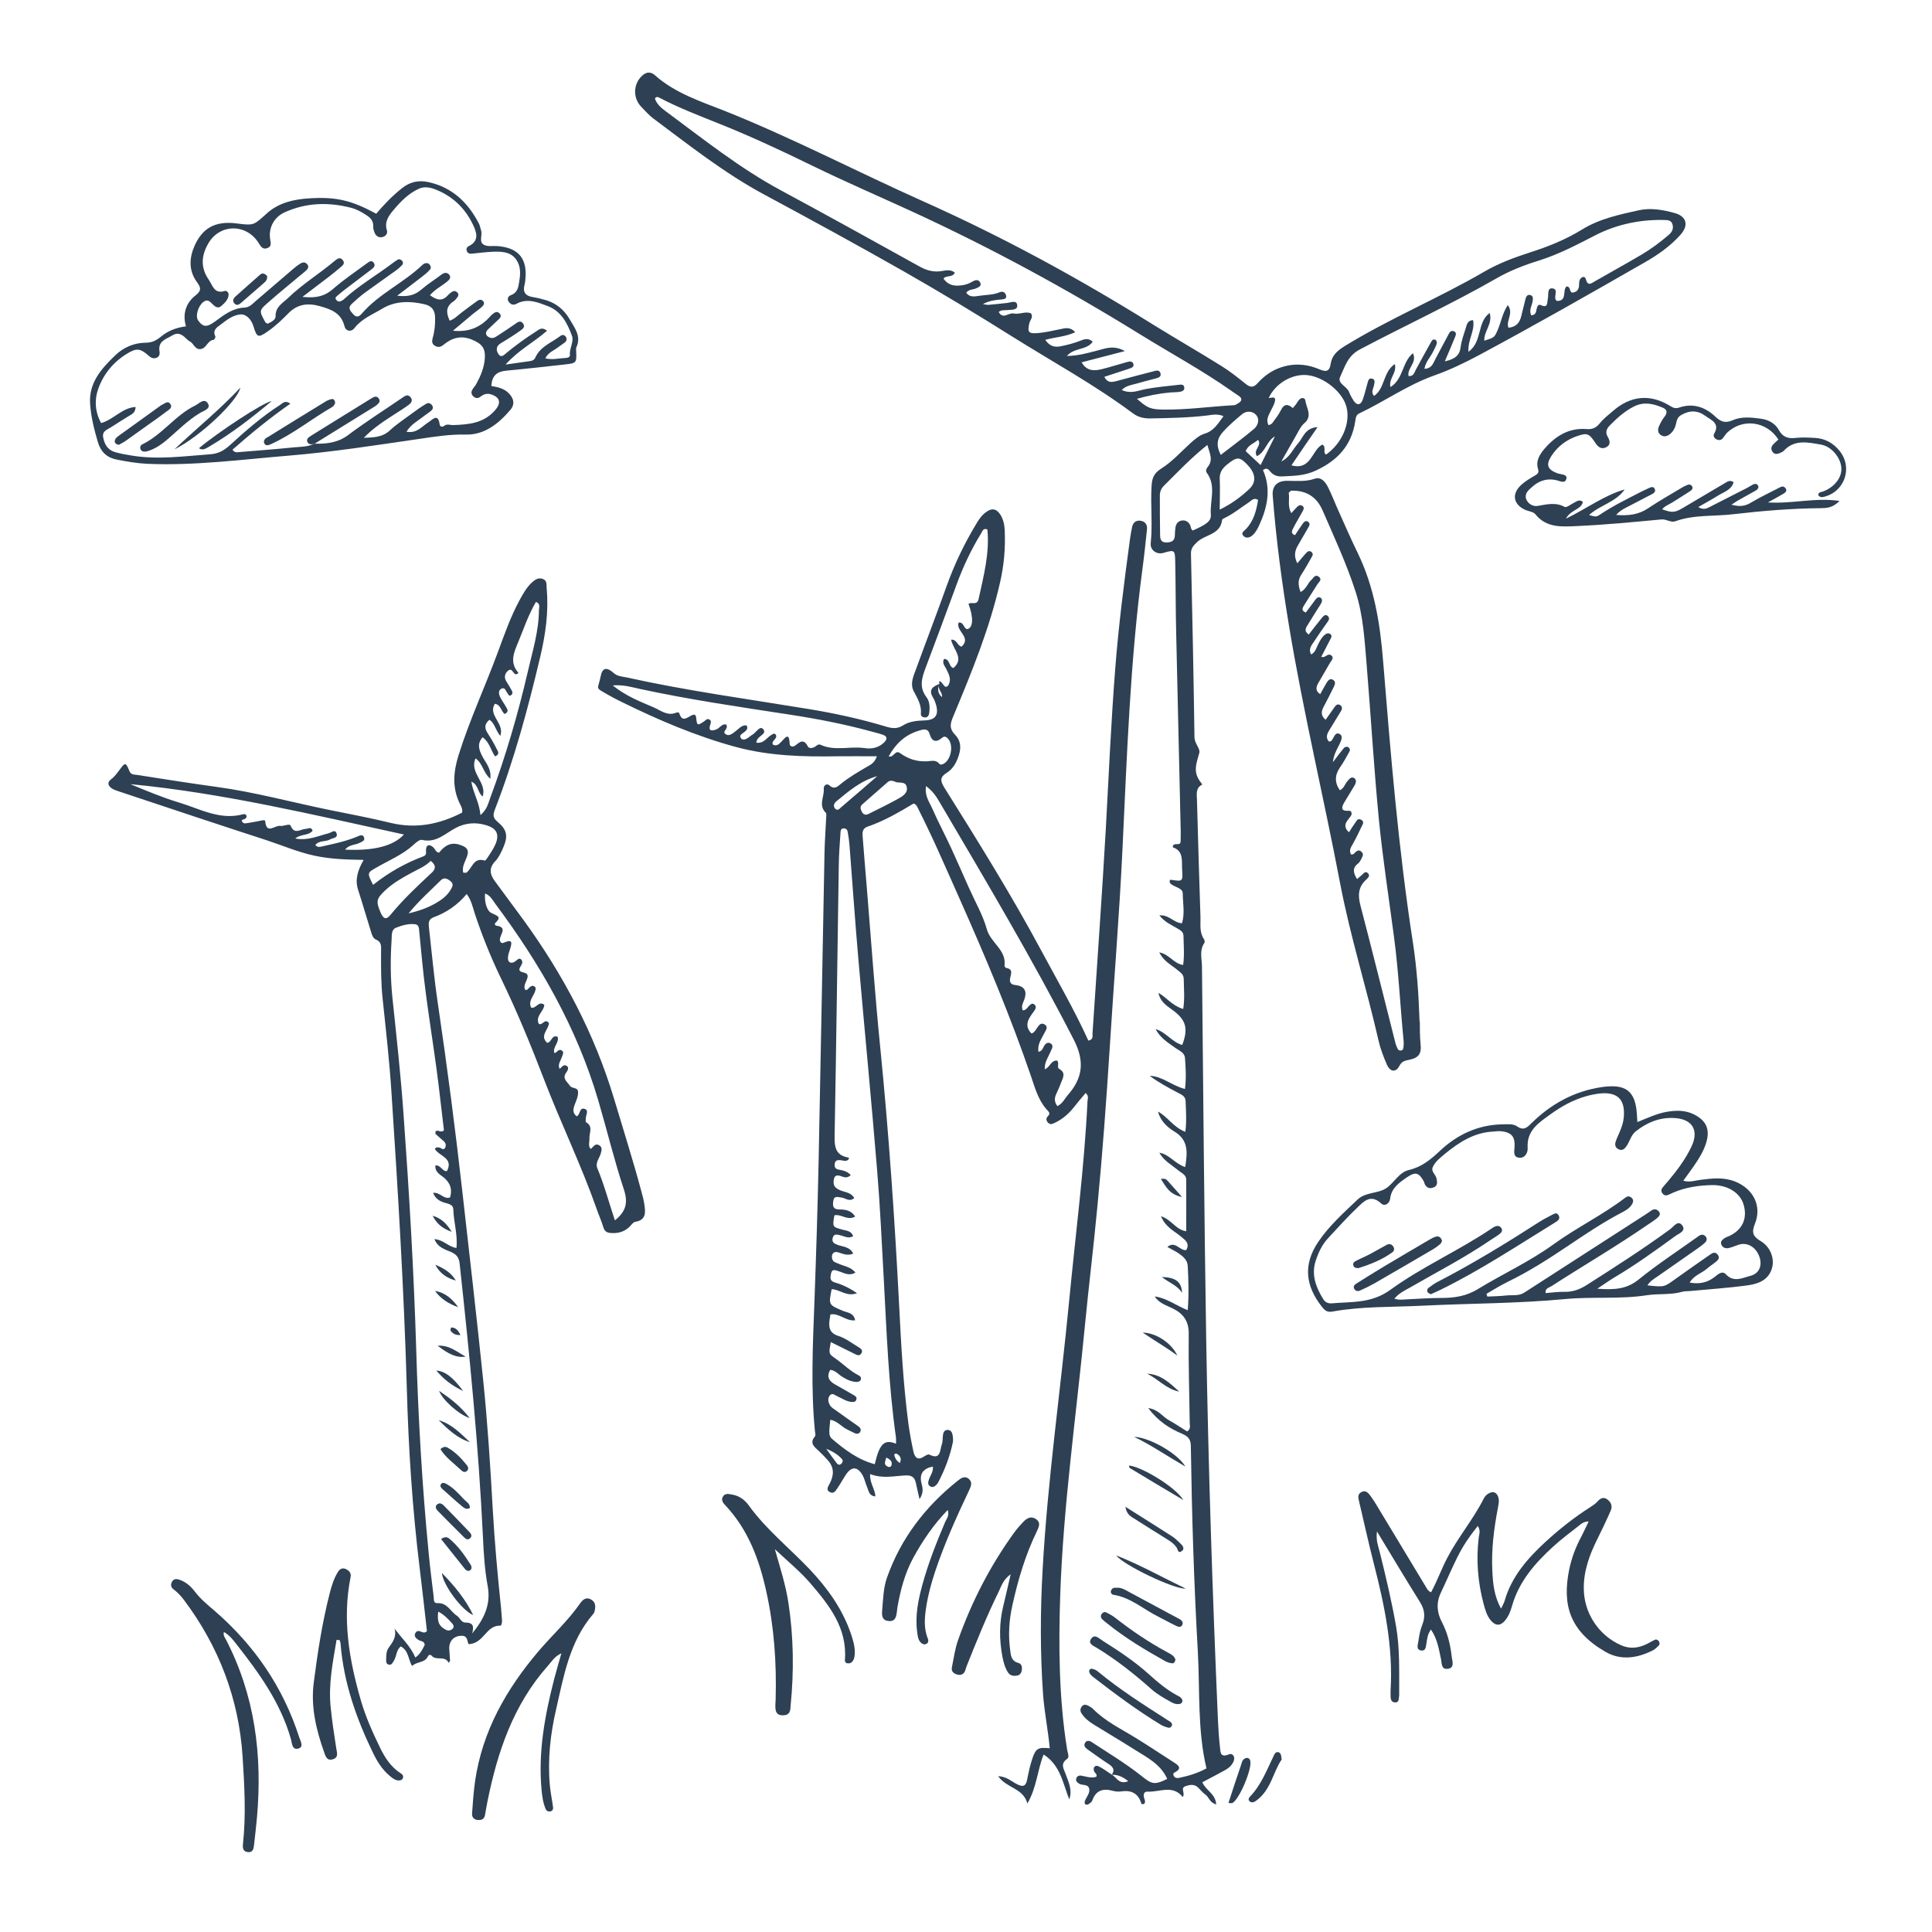 <?xml version="1.0" encoding="UTF-8"?>
<svg xmlns="http://www.w3.org/2000/svg" id="Calque_1" data-name="Calque 1" viewBox="0 0 154.58 154.58">
  <defs>
    <style>
      .cls-1 {
        fill: #2e4053;
      }
    </style>
  </defs>
  <path class="cls-1" d="m75.17,54.76c-.1-.46.13-.19.22-.09.12.13.2.38.41.24.13-.09.19-.33.2-.5.01-.3-.14-.58-.27-.85-.12-.26-.38-.49-.2-.84.49,0,.36.62.75.73.92-.78-.03-1.47-.18-2.27.47-.03.49.48.83.56.84-.73-.49-1.26-.23-1.93.43-.05.37.46.69.53.47-.11.52-.91.1-2.02.22-.2.69.17.81-.4.4-1.84.89-3.66.7-5.56-.35-.13-.4.15-.51.33-.79,1.29-1.43,2.65-1.95,4.07-.82,2.23-1.64,4.45-2.48,6.67-.3.8-.54,1.55.06,2.34.28.36.29.85.22,1.31-.03.2-.14.35-.38.32-.16-.02-.3-.12-.28-.29.07-.68-.27-1.23-.57-1.8-.31-.6-.04-1.18.17-1.74.81-2.23,1.66-4.44,2.46-6.68.61-1.71,1.39-3.34,2.32-4.89.21-.36.43-.71.76-.97.5-.4.88-.37,1.22.15.25.39.33.83.35,1.29.06,1.4-.06,2.78-.38,4.15-.84,3.69-2.27,7.17-3.72,10.65-.23.55-.4.97.12,1.51.64.65.44,1.47.08,2.21-.17.34-.42.64-.74.84-.52.33-.55.61-.21,1.16,2.7,4.31,5.39,8.62,7.79,13.1,1.28,2.38,2.64,4.73,3.75,7.17.43-.09.32-.37.33-.56.36-5.49.76-10.97,1.07-16.46.23-4.25.42-8.5.75-12.75.27-3.49.72-6.96,1.19-10.43.04-.3.1-.59.16-.89.07-.34.28-.54.63-.51.41.04.6.31.56.7-.11,1.05-.22,2.1-.36,3.14-.99,7.44-1.24,14.93-1.6,22.42-.25,5.3-.69,10.6-1.02,15.9-.27,4.25-.58,8.49-.99,12.73-.3,3.19-.69,6.36-1,9.55-.69,7.16-1.72,14.29-1.97,21.48-.14,4.15-.11,8.29.55,12.4.04.26.21.6,0,.75-.59.42-.25.81-.1,1.26.22.62.54,1.24.27,1.98-.51-1.27-.69-2.72-2.05-3.59-.51,1.27-.54,2.62-1.3,3.92-.33-1.25-1.66-1.21-2.34-2.19.71.04,1.09.44,1.54.66.47.23.68.13.78-.38.12-.59.24-1.18.44-1.75.26-.76.47-.85,1.37-.76-.13-1.43-.42-2.83-.53-4.25-.24-3.35-.23-6.7-.04-10.05.4-7.19,1.43-14.31,2.12-21.47.51-5.32,1.21-10.63,1.47-15.97,0-.21.14-.44-.15-.69-.33.39-.65.78-.97,1.18-.41.51-.89.92-1.48,1.2-.17.08-.34.18-.52.03-.17-.14-.22-.36-.09-.5.29-.3.14-.36-.1-.64-.64-.74-.91-1.73-1.22-2.64-1.65-4.81-3.62-9.49-5.69-14.14-1.09-2.44-2.14-4.9-3.35-7.28-.07-.13-.1-.28-.34-.37-1.14.68-2.34,1.39-3.66,1.84-.43.14-.45.44-.42.8.11,1.39.22,2.78.34,4.17.35,4.28.65,8.56,1.08,12.83.68,6.82,1.15,13.66,1.5,20.51.16,3.16.33,6.32.74,9.46.1.74.24,1.48.4,2.22.1.47.33.77.86.41.12-.08.32-.19.41-.15.93.47.84-.35,1-.8.09-.24.06-.52.1-.78.03-.2.11-.37.33-.39.29-.02.4.19.44.42.03.18.05.38.02.56-.23,1.11-.63,2.17-1.15,3.17-.05.1-.12.2-.2.27-.15.14-.31.21-.5.07-.15-.11-.14-.26-.1-.41.09-.39.41-.71.35-1.15q-1.17.23-.92,1.3c.09.38.22.76-.15,1.31-.13-.57-.22-.95-.3-1.33-.1-.43-.33-.59-.81-.57-.92.04-1.84.28-2.84-.11-.05.7.39,1.19.42,1.79-.53-.05-.53-.45-.66-.74-.14-.31-.2-.66-.36-.95-.41-.72-.89-.73-1.34-.05-.23.34-.42.71-.66,1.05-.14.2-.28.51-.61.35-.37-.18-.13-.48-.03-.68.35-.67.38-1.29-.15-1.88-.23-.25-.46-.5-.71-.73-.35-.33-.79-.62-.31-1.18.07-.08,0-.29-.01-.44-.33-3.42-.17-6.85-.04-10.27.14-3.8.26-7.61.34-11.41.17-8.21.31-16.42.47-24.64.02-.9.09-1.79.13-2.69,0-.15.05-.36-.03-.44-.61-.6-.11-1.28-.16-1.91-.03-.29.25-.46.44-.29.42.38.66.1.95-.13.62-.5,1.3-.9,1.98-1.3.3-.18.68-.3.88-.89-1.11,0-2.11-.01-3.11,0-2.76.05-5.51-.02-8.19-.75-3.17-.86-6.18-2.15-9.13-3.6-.37-.18-.74-.37-1.1-.58-1.08-.63-.79-.34-.57-1.48.13-.68.49-.75,1.03-.26.31.28.69.29,1.04.36,4.82,1.07,9.71,1.73,14.57,2.53,2.08.34,4.14.79,6.17,1.4.5.15.91.21,1.38-.09.52-.33,1.13-.38,1.74-.4.84-.03,1.13-.42.91-1.22-.06-.22-.14-.43-.26-.63-.37-.61,0-.86.5-1.06q-.23.69.23,1.04c.06-.38-.4-.64-.23-1.04Zm-3.48,60.73c0-.23.01-.34,0-.45-.6-4.22-.75-8.47-.98-12.72-.16-2.9-.29-5.79-.53-8.68-.46-5.59-1-11.17-1.49-16.76-.27-3.08-.48-6.15-.72-9.23-.03-.37-.08-.75-.15-1.12-.03-.15-.14-.25-.32-.25-.21,0-.24.17-.25.31-.06.9-.13,1.8-.14,2.71-.11,7.15-.2,14.31-.33,21.46-.02.92,0,1.68,1.12,1.86.01,0,.01.07.02.11-.21.27-.48.1-.72.09-.22-.01-.37.04-.41.27-.04.24.01.44.31.49.36.06.71.15.97.44-.34.33-.62.12-.89.05-.38-.09-.45.13-.48.43-.04.41.18.59.54.74.38.16.87.17,1.11.62-.4.33-.69,0-1-.04-.3-.03-.62-.19-.68.28-.05.36-.05.66.48.67.46,0,.96.06,1.27.57-.62.35-1.12-.23-1.66-.1-.16.93-.16.92.62,1.14.33.09.74.09.88.53-.39.22-.69,0-1.01-.07-.25-.06-.54-.17-.63.22-.08.33.13.45.41.55.43.15.96.14,1.24.69-.48.21-.85,0-1.24-.11-.35-.09-.53.17-.45.52.07.28.29.3.49.39.45.21,1,.25,1.37.72-.53.31-.93.01-1.34-.11-.26-.08-.53-.22-.61.19-.05.29-.14.58.31.71.59.17,1.15.43,1.77.86-.85.31-1.39-.32-2.03-.32-.25,1.26-.24,1.24.87,1.72.36.16.9.14,1.01.77-.75.08-1.27-.6-1.98-.47-.03.16-.05.31-.07.46-.08.62.03,1.05.74,1.27.56.18,1.05.57,1.57.88.19.11.41.26.22.53-.14.2-.34.11-.51.02-.64-.31-1.27-.63-1.92-.95-.16.91-.18.93.34,1.29.65.45,1.2,1.03,1.92,1.39.15.07.2.24.12.38-.04.07-.18.13-.28.13-.43,0-.8-.18-1.16-.4-.32-.19-.55-.52-.98-.57-.33.56-.09.91.4,1.18.49.28.98.55,1.47.84.12.07.28.16.22.35-.07.24-.28.21-.46.19-.38-.05-.69-.28-1.04-.43-.19-.08-.41-.31-.6-.11-.23.25-.16.58,0,.84.12.18.33.29.51.42.58.42,1.16.83,1.75,1.24.18.13.25.3.12.48-.09.13-.26.14-.41.07-.2-.09-.4-.2-.61-.3-.46-.22-.79-.69-1.35-.77-.11,1.09-.13,1.29.16,1.54,1.01.86,2.07,1.66,3.4,2.01.36-1.53.71-2.05,1.69-1.64Zm2.41-52.65c-.15.83.26,1.32.49,1.85.47,1.07,1.02,2.1,1.51,3.16.49,1.06.95,2.13,1.43,3.2.49,1.1,1.11,2.16,1.43,3.31.3,1.08,1.58,1.64,1.41,2.91,0,.05.07.16.12.17.58.1.41.45.33.83-.05.24,0,.5.39.54.72.07.96.44.78,1.06-.09.31-.33.61-.16.97.22,0,.33-.16.45-.3.13-.15.3-.32.47-.18.23.18.09.4-.05.59-.09.12-.18.24-.26.37-.33.49-.34.95.09,1.37.24-.08.31-.26.42-.41.15-.21.3-.5.62-.32.33.19.12.44,0,.68-.23.47-.59.91-.48,1.52.31-.08.34-.28.43-.44.13-.23.31-.37.54-.23.26.15.11.39.02.6-.19.46-.52.88-.49,1.46.43-.15.46-.69.97-.7.23.16-.03.55.18.67.55.3.32.69.17,1.07-.12.32-.25.63-.4.94-.15.33-.17.63.09.97.41-.19.58-.59.84-.89,1.19-1.36,1.36-2.68.48-4.41-3.32-6.47-7.04-12.72-10.72-18.98-.26-.44-.53-.9-1.13-1.34Zm-13.59-3.42c.62.1.85-.44,1.26-.65.09-.05.2-.12.29,0,.23.34-.45.52-.19.83.33.11.46-.08.63-.24.27-.25.64-.88.68.14,0,.26.29.27.42.17.38-.29.69-.62,1.04.06.09.18.41.14.61-.01.12-.1.25-.2.4-.13,1.15.53,2.37.09,3.55.27.54.08,1.13-.03,1.56-.48.25-.25.23-.47-.12-.59-.28-.1-.58-.17-.87-.25-2.18-.6-4.4-1.03-6.63-1.37-3.98-.61-7.96-1.19-11.9-2.04-.66-.14-1.33-.36-2.22-.29,1.1.88,2.22,1.3,3.31,1.77.56.25,1.1.71,1.8.4.06-.02.2,0,.21.03.25.85.69.3,1.09.16.14-.05.25,0,.27.22.07.65.09.65.62.31.15-.1.27-.3.48-.13.13.11.07.26.02.41-.17.53.18.46.47.36.29-.09.46-.49.81-.4.23.34-.33.53-.08.74.28.25.56,0,.8-.18.29-.21.52-.54.92-.49.13.29-.03.4-.17.52-.15.14-.47.24-.29.5.16.22.41.08.61-.05.09-.06.17-.15.27-.2.32-.16.62-.78.89-.48.38.43-.48.52-.53,1.05Zm10.6,1.11c.45.08.49-.59.94-.25.62.45,1.34.68,2.15.63.28-.01.68-.15.94.19.07.09.18.09.3.04.66-.29.9-1.55.38-2.07-.14-.14-.27-.19-.47-.02-.49.42-.82.23-.98-.35-.1-.35-.37-.37-.63-.3-1.18.29-2.02.99-2.64,2.13Zm.52,2.02c-.28-.12-.46-.1-.61.03-.68.59-1.35,1.19-2.03,1.78-.22.2-.13.4-.02.61.14.27.36.24.57.13.77-.39,1.55-.76,2.3-1.18.38-.21.86-.49.69-1.02-.13-.41-.67-.22-.91-.35Zm-1.44-.45c-1.34.37-2.3,1.22-3.28,2.02-.2.17-.26.39-.08.59.18.19.35-.01.47-.12.97-.82,1.93-1.66,2.89-2.49Zm-4.08,53.82c.38.53.61.86.86,1.18.07.09.19.13.3.05.13-.1.21-.27.11-.39-.27-.31-.6-.56-1.26-.84Zm5.89,1.13c.14-.32.05-.53-.18-.69-.09-.06-.19-.11-.27.03.05.28.19.5.45.67Zm-1.09-.43c-.06.29-.27.57.15.74.11.05.24-.01.27-.12.08-.31-.11-.48-.42-.62Z"></path>
  <path class="cls-1" d="m88.9,142.05c.34-.39.19-.66-.2-.91-.57-.37-1.12-.77-1.67-1.16-.19-.13-.37-.31-.2-.56.13-.19.35-.15.51-.04,1.32.87,2.68,1.68,3.92,2.66.87.69,1.05.83,2.13.29-.54-1.22-1.69-1.75-2.72-2.41-1.05-.67-2.12-1.29-3.18-1.95-.38-.24-.74-.52-.98-.92-.1-.17-.08-.37.06-.53.15-.18.34-.13.51-.04.13.07.27.15.37.25,1,1.01,2.27,1.61,3.45,2.34,1.05.65,2.09,1.34,3.13,2.01.29.19.49.41.07.67-.13.08-.29.11-.2.31.09.22.29.22.48.18.74-.16,1.45-.37,2.15-.75-.73-3.07-.52-6.21-.69-9.31-.31-5.45-.48-10.92-.56-16.38,0-.51-.08-.82-.69-1.08-.98-.41-1.92-.99-2.72-2.06.82.12,1.14.68,1.62.95.52.29,1.01.62,1.49.92.31-.2.22-.45.21-.66-.03-2.37-.11-4.75-.08-7.12.02-1.03-.42-1.63-1.26-2.05-.52-.26-1.11-.42-1.46-.97.94.12,1.69.72,2.64,1.1.1-1.25.06-2.4,0-3.55-.02-.45-.36-.74-.7-.98-.27-.19-.58-.33-.93-.53.64-.53.99.32,1.51.25.31-.54-.08-.8-.43-1.09-.53-.44-1.22-.73-1.59-1.62.86.28,1.2,1.1,2.02,1.2,0-1.39.01-2.76,0-4.13,0-.39-.39-.53-.64-.74-.53-.44-1.16-.77-1.51-1.41.8.13,1.23.87,2.07,1.15.17-1.15.3-2.15-.89-2.86-.58-.35-1.1-.86-1.29-1.58.78.41,1.22,1.25,2.19,1.62.11-.87.05-1.68.02-2.48-.02-.41-.39-.52-.68-.68-.75-.4-1.5-.8-2.19-1.32,1.01.02,1.75.78,2.82,1.05.11-.87.06-1.67,0-2.48-.03-.43-.45-.58-.75-.79-.6-.43-1.23-.81-1.6-1.52.82.23,1.31,1.04,2.13,1.27.51-1.34.3-2.03-.82-2.83-.47-.34-.96-.67-1.08-1.34.65.38,1.12,1.04,1.98,1.29.13-.86.05-1.63.04-2.41,0-.4-.34-.56-.59-.78-.45-.37-1.01-.63-1.37-1.34.82.15,1.14.9,1.91,1.01.12-.79.04-1.56.03-2.33,0-.36-.31-.48-.57-.64-.44-.26-.93-.46-1.36-1,.78-.07,1.14.6,1.81.63.24-.79.07-1.6.06-2.4,0-.26-.24-.37-.44-.47-.23-.11-.48-.2-.59-.37-.04-.17,0-.25.08-.24.95.15.97.15.9-.82-.04-.69.14-1.48-.75-1.78.02-.48.62-.03.63-.46,0-.26.02-.53.01-.79-.12-5.39-.25-10.77-.37-16.16-.04-1.81-.03-3.62-.07-5.43-.02-.96-.05-.97-.95-.71-.54.15-1.07-.22-1.01-.78.16-1.54-.03-3.08.07-4.62.04-.58.18-.97.76-1.34.88-.55,1.6-1.36,2.38-2.07.34-.3.69-.61,1.13-.74.71-.22,1.04-.79,1.48-1.39-.48-.21-.89-.11-1.27-.06-1.54.19-3.08.21-4.63.24-.54,0-.96-.12-1.36-.42-3.09-2.3-6.47-4.14-9.72-6.18-2.8-1.76-5.64-3.48-8.52-5.12-3.73-2.12-7.5-4.18-11.28-6.21-3.17-1.71-5.97-3.93-8.84-6.07-.36-.27-.66-.62-.97-.94-.71-.74-.63-1.93.17-2.56.31-.25.66-.21.93.04,1.62,1.44,3.65,2.09,5.6,2.86,5.43,2.17,10.6,4.88,15.93,7.26,6.34,2.83,12.42,6.15,18.31,9.82,1.82,1.13,3.69,2.2,5.51,3.34.67.42,1.29.91,1.91,1.41.36.29.62.33.95-.04.43-.48.93-.87,1.53-1.14,1.14-.49,2.28-.46,3.4.01.52.22.83.24.93-.44.1-.67.54-1.05,1.14-1.42,3.6-2.21,7.52-3.83,11.16-5.95,1.14-.66,2.39-1.13,3.64-1.53,1.44-.46,2.84-1.02,4.13-1.81,1.41-.88,2.98-1.21,4.56-1.56.98-.22,1.96-.04,2.9.22.94.26,1.13.97.47,1.72-.81.91-1.8,1.61-2.85,2.21-4.41,2.53-8.83,5.05-13.31,7.45-1.16.62-2.35,1.19-3.6,1.63-2.1.75-3.93,2.06-5.94,3.01-.29.13-.3.39-.34.66-.3,1.92-1.41,3.12-3.17,3.93-.9.42-1.77.41-2.67.46-.4.02-.74-.1-.99-.43-.12-.15-.26-.29-.55-.08.66,1.48.37,2.95-.29,4.39-.14.31-.3.62-.56.84-.21.18-.5.27-.72.03-.22-.24.05-.37.2-.53.63-.65.84-1.48.98-2.34-.35-.22-.53.06-.72.18-.63.41-1.21.9-1.89,1.23-.1.05-.26.12-.27.19-.13,1.19-1.37,1.16-2.01,1.78-.29.28-.49.5-.48.92.11,4.9.21,9.79.28,14.69,0,.49.47.9.39,1.23-.1.41-.26.8-.28,1.25-.03.54.22.92.52,1.3-.56.27-.44.78-.43,1.24.09,3.12.17,6.25.28,9.37.02.59-.1,1.21.28,1.76.05.08.08.24.03.31-.41.59-.2,1.25-.19,1.87.1,9.98.18,19.97.34,29.95.17,10.13.5,20.26.94,30.39.03.71.08,1.43.16,2.14.04.39.02.86.71.57.32-.13.53.21.38.56-.14.32-.4.55-.7.71-.58.32-1.17.63-1.8.96.26.64,1.05.91,1.11,1.77-.52-.13-.58-.57-.85-.77-.21-.15-.39-.36-.57-.55-.32-.33-.68-.26-1.05-.13-.43.16.02.54-.21.86-.81-1.01-1.85-.38-2.8-.43-.3-.02-.36.21-.3.47.04.17.17.35,0,.52-.07,0-.19.02-.2,0-.23-.82-.77-1.13-1.6-1.01-.22.03-.46.02-.67-.04-.79-.22-1.38-.06-1.67.78-.04.12-.2.21-.32.3-.05.03-.14.01-.21.02-.1-.09-.09-.21-.05-.31.12-.31.4-.6.34-.94-.08-.44-.57-.25-.83-.44-.13-.09-.25-.18-.22-.35.04-.22.19-.31.41-.28.4.07.8.23,1.21.09.09-.24-.17-.32-.2-.49-.07-.31.13-.46.37-.35.37.17.7.44,1.05.66.39.21.6.85,1.33.53-.45-.36-.87-.54-1.37-.51Zm-5.25-114.83c.37.51.75.57,1.19.49.56-.11,1.1-.25,1.63-.46.3-.12.62-.22.96.09-.49.7-1.46.45-2.07,1.14.91-.01,1.63-.23,2.35-.41.69-.17,1.37-.5,2.29.02-1.28.33-2.35.61-3.46.9.4.7.99.7,1.6.55.69-.17,1.37-.39,2.06-.58.18-.05.4-.08.48.15.08.24-.14.32-.31.38-.67.22-1.34.44-2.01.66.16.33.39.44.68.4.26-.04.51-.12.77-.19.8-.21,1.6-.43,2.4-.63.24-.06.57-.21.65.18.05.27-.24.33-.46.39-.51.13-1.02.26-1.53.41-.36.1-.76.14-1.12.49.72.34,1.31.05,1.86-.06.89-.17,1.79-.25,2.68-.35.18-.02.42-.06.46.18.05.3-.2.36-.43.39-.22.03-.45.02-.68.04-.9.08-1.77.25-2.67.51.84.74,1.08.85,2.16.86,1.81.02,3.61-.23,5.41-.34.11,0,.24,0,.33-.05.16-.09.37-.19.43-.34.08-.19-.12-.33-.28-.43-.16-.1-.31-.21-.47-.32-2.34-1.65-4.86-3.01-7.3-4.52-5.93-3.67-12.05-6.99-18.39-9.9-2.6-1.19-5.23-2.33-7.8-3.58-2.44-1.19-4.89-2.34-7.41-3.35-1.64-.66-3.3-1.29-4.87-2.11-.13-.07-.26-.13-.38.05.14.45.5.75.85,1.01,3,2.22,5.91,4.55,9.21,6.33,3.71,2,7.4,4.04,11.09,6.09.55.31,1.08.47,1.71.39.37-.05.79-.19,1.14.12-.22.42-.69.17-.91.47.43.63,1.07.63,1.71.49.25-.05.49-.19.72-.31.2-.1.39-.07.49.11.16.29-.08.38-.29.48-.26.13-.61.07-.81.36.27.39.68.3,1.02.25.55-.09,1.13-.06,1.66-.29.26-.11.46.03.51.28.05.26-.19.28-.37.3-.47.04-.95.08-1.49.37.25.04.36.07.46.06.49-.04.97-.1,1.46-.15.31-.03.79-.27.83.19.03.41-.49.34-.81.38-.22.03-.45-.04-.67.15.33.63.79.04,1.18.12.47.1.95-.2,1.4-.01.2.33-.07.53-.13.77-.16.73-.09.87.67.81.6-.05,1.19-.19,1.78-.31.4-.08.8-.22,1.22.24-.76.36-1.56.38-2.4.61Zm31.95,1.69c.8-.17,1.19-.47,1.27-1.15.06-.52.26-1.02.41-1.52.08-.28.14-.6.58-.63.18.83-.43,1.55-.37,2.54,1.14-.82.66-2.35,1.7-3.11.26.87-.48,1.47-.43,2.22.82-.26.8-.26,1.06-.83.28-.63.37-1.34.82-2.02.5.68-.17,1.24.05,1.81.59-.05.89-.38,1.02-.9.12-.47.23-.95.35-1.42.05-.19.16-.36.39-.29.24.07.2.29.18.47-.06.38-.32.75-.11,1.15.36-.03.38-.27.42-.49.04-.19.13-.43.34-.33.59.27.49-.17.56-.48.07-.31-.06-.87.32-.86.57.02.16.61.31.91.03.05.1.09.12.1.83-.01.4-.87.75-1.16.4,0,.16.56.56.48.3-.07.43-.28.44-.57,0-.15,0-.31.06-.44.12-.27.42-.32.48-.06.16.6.44.34.72.18,1.24-.71,2.49-1.4,3.73-2.13.78-.46,1.5-1,2.19-1.59.25-.22.38-.45.31-.79-.09-.41-.42-.39-.71-.4-1.91-.04-3.76.35-5.45,1.21-1.48.76-2.93,1.53-4.52,2.03-1.19.37-2.36.82-3.43,1.44-3.56,2.04-7.29,3.76-10.92,5.68-.99.52-1.2,1.4-1.58,2.21-.23.51.53.73.71,1.17.09.24.22.48.36.7.25.4.56.4.73-.03.16-.42.25-.87.38-1.3.06-.2.09-.51.4-.41.28.09.16.37.12.59-.05.24-.25.48.02.79.88-.6.71-1.92,1.66-2.55.19.71-.51,1.15-.35,1.84,1.04-.64.92-1.99,1.8-2.71.36.76-.49,1.2-.35,1.83.39.03.45-.25.57-.49.41-.76.83-1.52,1.25-2.27.08-.15.21-.23.36-.12.07.05.1.22.07.3-.07.21-.18.41-.28.61-.21.45-.61.82-.7,1.39.63-.03.71-.49.9-.83.36-.66.7-1.33,1.06-1.99.07-.14.18-.25.36-.2.25.08.22.27.14.45-.25.62-.51,1.23-.83,1.97Zm-14.09,5.11c.1-.05.22-.08.28-.16.24-.33.51-.66.69-1.03.26-.54.56-.52.96-.18.07-.09.15-.17.22-.26.11-.15.2-.32.33-.45.17-.16.42-.1.45.09.07.61.62,1.25-.1,1.85-.25.21-.4.54-.57.84-.42.73-.83,1.47-1.25,2.2.68-.33.92-.98,1.35-1.46.4-.45.53-1.22,1.55-1.29-.76,1.1-1.41,2.05-2.09,3.06,1.58.44,1.63-1.24,2.47-1.66.36.21,0,.62.3.8,1.28-.9,1.97-2.52,1.63-3.82-.31-1.2-1.84-2.43-3.18-2.54-1.2-.1-2.51.68-3.04,1.83.21.02.61-.21.49.3-.06.25-.21.48-.32.72-.17.37-.43.72-.17,1.18Zm-6.04,8.41c1.06-.47,1.45-.74,1.41-1.25-.09-1.12.46-2.3-.33-3.36-.09-.12-.05-.29.05-.42.51-.59.18-1.14,0-1.8-1.31,1.04-2.36,2.16-3.45,3.24-.23.22-.35.48-.35.8,0,1.05,0,2.1.02,3.16,0,.32.07.61.49.6.37,0,.67-.09.69-.54,0-.22.02-.45.05-.67.05-.28.2-.49.49-.54.29-.05.51.07.66.32.09.15.06.37.24.48Zm2.13-1.66c.98-.48,1.68-1.02,2.33-1.62.62-.57.54-1.26-.11-1.95-.65-.69-.86-.67-1.67-.01-.37.31-.58.63-.56,1.14.04.74,0,1.49,0,2.44Zm.07-4.37c.91-.71,1.81-1.36,2.66-2.08.33-.28.48-.77.17-1.12-.27-.31-.76-.36-1.12-.06-.52.43-1.03.87-1.49,1.37-.5.54-.63,1.07-.22,1.88Zm4.33-1.48c-.65.36-.73,1.22-1.43,1.58-.35-.51.43-.83.09-1.31-.33.3-.81.41-.99.91.38.36.76.71,1.19,1.11.41-.83.78-1.56,1.15-2.3Z"></path>
  <path class="cls-1" d="m29.09,68.8c-1.44-.02-2.67-.07-3.9-.33-1.33-.28-2.57-.82-3.85-1.24-3.97-1.29-7.93-2.61-11.89-3.93-.17-.06-.36-.12-.51-.22-.29-.21-.39-.48-.05-.73.31-.23.51-.54.74-.84.38-.51.44-.52.71.15.14.36.39.3.62.34,2.12.33,4.24.67,6.37.96,3.03.41,5.97,1.22,8.96,1.83,1.66.34,3.33.65,4.97,1.05,2.03.49,3.91.11,5.71-.82.06-.26-.05-.46-.15-.66-.66-1.3-.55-2.59-.13-3.94.88-2.81,2.12-5.47,3.14-8.23.52-1.41,1.02-2.84,1.74-4.17.29-.53.58-1.06,1.04-1.46.24-.21.49-.36.82-.24.37.14.28.47.31.77.17,1.86-.09,3.67-.52,5.48-.98,4.14-2.09,8.25-3.63,12.22-.15.4-.17.64.22.96.78.66.85,1.16.44,2.1-.17.38-.35.77-.63,1.06-.53.56-.42,1.06-.02,1.6.76,1.03,1.52,2.05,2.28,3.09,3.19,4.39,5.69,9.12,7.26,14.34.73,2.45,1.51,4.89,2.17,7.36.1.36.2.73.25,1.1.09.62.14,1.22-.74,1.36-.18.03-.33.29-.5.44-.42.38-.92.5-1.47.45-.28-.02-.47-.12-.57-.44-.16-.54-.4-1.05-.58-1.59-1.23-3.48-2.85-6.81-4.17-10.25-1.05-2.74-2.17-5.46-3.45-8.1-.82-1.7-1.52-3.44-2.11-5.23-.16-.49-.26-1.02-.63-1.51-.72.87-1.61,1.48-2.64,1.86-.43.16-.42.47-.38.82.23,2.02.41,4.05.71,6.06.75,5.07,1.41,10.14,1.98,15.23.56,4.98,1.14,9.95,1.65,14.93.35,3.41.57,6.83.76,10.25.15,2.67.39,5.33.67,7.99.03.34.06.68.08,1.01,0,.15-.04.39-.15.39-1.14-.03-1.28,1.4-2.5,1.48-.16-.06-.03-.66-.54-.67-.66-.02-1.09.42-1.03,1.11.02.3.04.6.06.89,0,.03-.04.06-.12.16-.28-.62-1-.12-1.37-.58-.09-.11-.24-.04-.28.06-.24.55-.9.4-1.27.78-.31-.52-.26-1.22-.9-1.57-.38.29-.33.81-.57,1.17-.1.16-.19.36-.42.28-.23-.08-.18-.3-.18-.48,0-.31.02-.62.2-.87.32-.44.65-.87.47-1.52.59.79,1.29,1.42,1.66,2.31.4-.28.57-.65.75-1.01-.02-.33-.33-.28-.5-.4-.2-.14-.38-.28-.25-.54.1-.21.29-.2.48-.11.14.06.28.11.45-.05-.19-1.68-.38-3.4-.59-5.11-.58-4.75-.89-9.53-1.02-14.31-.23-7.91-.71-15.81-1.23-23.7-.16-2.48-.44-4.95-.7-7.42-.14-1.28-.14-2.56-.13-3.84,0-.37.07-.75-.4-.95-.25-.1-.34-.4-.41-.65-.35-1.11-.67-2.23-1.03-3.34-.26-.81-.04-1.54.46-2.42Zm8.66,61.93c.95-1.15,1.55-2.31,1.27-3.83-.24-1.29-.32-2.62-.38-3.93-.35-7.3-1.07-14.57-1.86-21.83-.05-.51-.22-.76-.72-.98-.44-.19-1.04-.34-1.3-1.02.73.06,1.13.63,1.76.71.11-1.07-.22-2.06-.25-3.07,0-.31-.22-.42-.51-.5-.45-.11-.89-.28-1.11-.84.58-.06.84.54,1.36.37.18-.62.05-1.12-.48-1.58-.29-.24-.76-.45-.69-.99.45-.02.54.5.92.46.56-1.07-.66-1.2-.97-1.78.12-.16.23-.12.34-.11.16.01.33.28.48.03.1-.17.06-.37-.09-.52-.22-.2-.46-.39-.67-.59-.03-.03,0-.13,0-.2.19-.2.42.16.67-.1-.14-1.18-.28-2.4-.43-3.63-.4-3.29-.99-6.55-1.31-9.85-.08-.79-.15-1.58-.23-2.36-.03-.25,0-.6-.33-.64-.53-.07-1.06.09-1.54.28-.4.16-.32.65-.35,1.01-.1,1.51-.09,3.01.06,4.52.33,3.14.68,6.29.9,9.44.45,6.24.82,12.48,1.01,18.73.16,5.46.47,10.91,1,16.35.11,1.16.26,2.32.4,3.48.02.21-.03.53.3.51.78-.05,1.04.67,1.55,1,.25.16.35.55.68.55.7,0,.69.38.53.94Zm11.45-33.09c.92-.73,1.05-1.46.72-2.46-.78-2.36-1.36-4.78-2.06-7.16-1.71-5.8-4.66-10.92-8.24-15.72-.21-.29-.38-.65-.81-.81-.06.62.12,1.36.49,1.55.54.27.87.3.29.85-.02.01.05.17.09.17.92.11.4.63.32,1.04-.04.21.09.43.3.33.78-.35.64.07.5.54-.07.21-.15.43-.16.65-.02.4.26.53.6.29.15-.11.29-.31.46-.14.31.33-.31.68-.1.91.19.21.79.05.57.65-.04.11-.09.21-.13.31-.07.18-.12.36-.03.54.12.08.19,0,.26-.08.13-.14.3-.3.48-.18.19.12.09.32.02.5-.16.39-.52.75-.26,1.21.41.07.59-.59,1.04-.23-.04.54-.74.9-.44,1.52.3.16.47-.48.81-.07,0,.51-.78,1.01-.14,1.59.37-.05.34-.66.83-.49.17.47-.43.83-.25,1.31.22-.04.33-.39.6-.2.19.14.06.32,0,.5-.09.31-.36.58-.19.96.16-.11.29-.34.48-.28.33.11.19.39.07.55-.37.5.03.72.27,1.07.19.28.63.1.66.5.02.35-.13.66-.25.98-.14.37-.23.71.15.98.28-.15.2-.69.58-.61.43.1.14.49.14.76,0,.11-.03.29.02.32.6.34.24.86.27,1.3.02.28-.13.58.1.84.21-.15.34-.48.66-.31.31.16.21.45.14.7-.12.38-.45.71-.26,1.17.55,1.32.91,2.7,1.4,4.16Zm-25.57-30.55c1.01.19,1.82-.21,2.67-.42.22-.06.53-.37.64.05.09.34-.32.32-.52.44-.36.21-.89.06-1.19.45.16.19.32.16.46.13.99-.22,1.99-.42,2.93-.82.18-.08.39-.17.49.04.14.29-.13.37-.32.47-.36.19-.85.13-1.18.55,2.31.11,3.86-.29,4.71-1.21-7.27-1.58-14.48-3.32-21.89-4.03,1.28.53,2.57,1.07,3.89,1.47,1.67.5,3.27,1.44,5.13.94.1-.03.24-.01.27.13.03.12-.04.2-.15.25-.09.04-.25.05-.22.17.02.08.17.19.25.18.41-.05.81-.13,1.22-.21.15-.03.39-.09.4.03.09,1.1.78.32,1.18.38.29.05.77-.22.85-.02.31.76.8.27,1.21.26.19,0,.44-.21.55.15-.34.41-.92.24-1.38.61Zm14.76-1.83c.58-.47.67-.97.83-1.41,1.23-3.31,2.22-6.7,3.02-10.15.37-1.61.87-3.2.88-4.87,0-.22.15-.53-.24-.67-.6,1.02-.97,2.13-1.41,3.2-.35.84-.72,1.64,0,2.46,0,0-.03.06-.05.09-.07.01-.16.06-.2.03-.19-.11-.27-.54-.59-.26-.24.21-.31.52-.13.82.11.2.25.38.35.58.09.18.29.39,0,.57-.16.03-.18-.1-.24-.18-.14-.16-.19-.5-.47-.38-.29.13-.24.45-.12.69.13.27.32.51.46.77.1.18.28.39-.1.58-.29-.21-.3-.75-.79-.82-.57.95.8,1.54.44,2.57-.4-.47-.44-1.02-.87-1.29-.39.32-.42.66-.14,1.08.27.41.51.83.73,1.27.09.17.27.41-.14.58-.34-.48-.45-1.16-1-1.53-.45.53-.29.98-.04,1.48.26.54.77,1.01.66,1.84-.57-.48-.6-1.23-1.18-1.63-.52,1.16.93,1.91.57,3.05-.44-.35-.32-.94-.91-1.19.15.92.65,1.66.73,2.69Zm-3.27,2.97c.6-.74,1.12-.88,1.88-.56.38.16.51.38.39.78-.14.45-.45.86-.33,1.37.12,0,.21.03.26,0,.47-.35.56-1.26,1.47-.96.04.01.16-.15.22-.24.22-.35.47-.69.63-1.07.34-.8.1-1.28-.76-1.53-.83-.25-1.65-.18-2.41.22-.86.45-1.57,1.23-2.71.96-.18-.04-.48.21-.67.39-.86.79-1.94,1.23-2.93,1.8-.79.45-.8.43-.31,1.41,1.22-.97,2.55-1.73,3.99-2.27.32-.12.24-.27.24-.5.01-.42.23-.53.57-.25.16.14.21.4.46.44Zm-.66.65c-.42.43-.97.65-1.49.93-.76.41-1.51.83-2.15,1.43-.71.67-.75.87-.37,1.77.23.53.45.61.8.18,1-1.22,2.15-2.3,3.3-3.37.37-.34.3-.64-.1-.95Zm-1.77,4.2c.9-.21,1.54-.46,2.15-.8.49-.28.94-.61,1.23-1.11.14-.23.25-.46-.04-.68-.26-.2-.5-.32-.78-.04-.81.81-1.68,1.56-2.56,2.63Zm2.37,55.87c-.1.81.07,1.18.62,1.45.19.1.36.06.51-.06.19-.16.09-.33-.03-.47-.32-.35-.64-.69-1.09-.92Z"></path>
  <path class="cls-1" d="m113.6,81.73c0,.6,0,1.2.06,1.8.09.8-.16,1.11-.93,1.27-.34.07-.57.11-.77.49-.28.54-.74.47-.99-.1-.27-.62-.52-1.26-.67-1.92-.96-4.22-2.27-8.36-3.08-12.61-1.3-6.84-2.93-13.62-4.07-20.49-.58-3.49-1.05-7-1.32-10.53-.06-.74.35-1.17,1.14-1.17.75,0,1.49.09,2.23-.17.5-.17.84.26,1.05.67.27.54.49,1.1.73,1.65.54,1.2,1.06,2.41,1.64,3.6,1.33,2.73,1.8,5.65,2.04,8.63.61,7.55,1.23,15.09,2.39,22.58.32,2.08.46,4.19.53,6.3Zm-5.04-11.38c.18-.15.29-.25.4-.34.13-.12.27-.33.46-.17.26.22.03.4-.12.55-.64.58-.66,1.26-.45,2.06.96,3.68,1.88,7.37,2.81,11.05.04.14.1.28.17.42.05.1.15.15.27.13.15-.02.17-.14.19-.24.02-.19.03-.38.01-.56-.27-2.77-.4-5.56-.77-8.32-.41-3.1-.89-6.19-1.2-9.3-.4-4.12-.64-8.26-.98-12.39-.17-1.99-.27-3.99-.89-5.9-.72-2.23-1.7-4.34-2.63-6.48q-.71-1.65-2.51-1.6c-.06,0-.11.09-.21.16.09.51-.12,1.07.21,1.64.19-.21.33-.38.49-.53.11-.1.25-.16.4-.05.16.12.1.27.03.4-.25.46-.53.91-.77,1.38-.09.18-.23.43.14.56.21-.31.41-.62.62-.92.11-.15.26-.3.46-.13.14.12.09.27,0,.41-.28.49-.56.98-.85,1.47-.26.44-.32.88-.04,1.42.28-.33.51-.62.76-.88.11-.11.26-.14.4,0,.09.09.09.21.03.31-.28.49-.55.99-.86,1.46-.31.45-.27.88-.07,1.41.46-.24.56-.7.85-.96.18-.16.31-.51.63-.25.26.22-.01.4-.12.57-.36.57-.74,1.14-1.09,1.72-.11.18-.25.41.15.56.23-.32.48-.64.72-.97.11-.16.26-.33.45-.22.18.11.14.33.03.5-.34.54-.69,1.08-1.02,1.63-.15.24-.38.51.05.82.36-.46.72-.93,1.09-1.38.12-.14.29-.28.47-.07.11.13.07.28-.03.41-.37.52-.74,1.04-1.09,1.58-.19.3-.49.6-.25,1.05.35-.16.41-.52.56-.8.14-.27.27-.54.5-.74.15-.13.32-.22.5-.07.15.13.04.27-.02.4-.24.46-.47.92-.73,1.41.14,0,.18.02.2.01.2-.06.4-.31.61-.13.24.2.01.4-.1.58-.32.55-.64,1.11-.96,1.66-.18.32-.21.62.17.86.18-.32.34-.62.51-.91.12-.19.28-.4.54-.22.18.12.15.32.06.5-.27.54-.53,1.08-.82,1.61-.22.4-.26.73.14,1.07.27-.39.51-.72.75-1.06.09-.13.23-.22.39-.13.2.11.21.3.1.48-.29.48-.59.96-.88,1.44-.2.32-.4.64-.11,1,.22.04.27-.12.34-.24.13-.22.25-.54.57-.33.21.14.12.41.03.62-.19.46-.52.88-.61,1.62.38-.5.62-.83.89-1.15.06-.07.22-.11.3-.08.15.06.22.23.14.37-.24.43-.47.86-.75,1.26-.43.62-.45,1.21-.02,1.84.33-.16.4-.48.59-.71.15-.18.32-.41.55-.27.23.14.15.4.03.61-.27.45-.55.9-.82,1.35-.26.44-.24.71.38.66.1,0,.23.03.21.3-.15.38-.9.79-.21,1.42.22-.34.42-.66.64-.96.1-.13.27-.1.4,0,.11.08.12.2.07.3-.26.54-.51,1.09-.81,1.61-.16.28-.31.51-.13.83.07-.01.16,0,.21-.05.19-.18.38-.43.65-.14.2.21,0,.42-.08.62-.05.1-.12.2-.2.27-.47.34-.44.73-.1,1.27Z"></path>
  <path class="cls-1" d="m39.3,30.88c.5.09.97.18,1.35.53.46.43.58.92.18,1.39-.93,1.09-2.06,2-3.54,1.97-1.26-.03-2.48.16-3.7.34-3.5.51-7.01,1.06-10.53,1.35-3.75.31-7.49.81-11.27.65-.83-.04-1.65-.18-2.46-.34-.77-.15-1.27-.62-1.49-1.37-.3-1.01-.56-2.04-.63-3.09-.12-1.68.91-2.82,2-3.87.67-.65,1.51-1.01,2.45-1.02.49,0,.83-.17,1.21-.48.55-.46,1.22-.73,2.01-.83-.31-1.04.04-1.91.76-2.47.55-.43.39-.69.11-1.08-.67-.93-.61-1.93-.18-2.9.58-1.3,1.54-2.03,3.39-1.78,1.41.19,1.36.11,2.44-.85.93-.82,2.14-1.09,3.35-1.16,2.16-.14,3.4.17,5.35,1.23.62-.73,1.29-1.43,2.06-2.04.65-.52,1.34-.66,2.12-.49,1.91.42,3.17,1.64,4.04,3.32.08.16.11.36.17.54.13.38-.2.91.22,1.15.29.17.73.08,1.1.11,1.68.13,2.41,1.01,2.22,2.71-.01.11-.02.23-.05.34-.17.59.02.93.65,1.03.37.06.74.15,1.1.26.83.26,1.45.81,1.87,1.55.39.67.92,1.33.52,2.2-.04.09-.03.22-.02.33.04.92.02.95-.9,1.05-1.57.18-3.14.35-4.71.5-.69.07-1.13.35-1.18,1.24Zm-14.12,4.62c.95.02,1.83-.07,2.66-.68,1.41-1.06,2.91-2.01,4.37-3.01.19-.13.39-.28.6-.07.26.25.11.5-.12.66-.36.27-.75.5-1.13.75-.86.56-1.72,1.11-2.45,1.88.76-.03,1.48-.03,2.09-.6.55-.51,1.19-.92,1.79-1.37.36-.27.73-.53,1.12-.76.18-.11.37-.02.48.16.09.15.03.3-.09.4-.17.15-.36.26-.54.4-.48.39-1.06.67-1.44,1.28.83.16,1.23-.42,1.75-.75.34-.21.78-.78.91.18.02.17.22.22.35.11.24-.2.48-.06.73-.07,1.25-.04,2.48-.15,3.38-1.22.48-.57.36-1.01-.36-1.24-.32-.1-.58-.01-.84.19-.2.16-.42.14-.6-.06-.19-.21-.12-.41.02-.61.08-.12.19-.23.26-.37.34-.63.62-1.29.67-2.02.06-.85-.25-1.18-1.04-1.51-.88-.36-1.6-.13-2.27.42-.24.2-.47.22-.72.05-.22-.15-.2-.37-.14-.6.16-.55.21-1.11.19-1.68-.02-.57-.29-.89-.86-1.02-1.18-.27-2.34-.27-3.39.37-.76.46-1.62.79-2.2,1.54-.27.35-.7.24-.79-.13-.26-1.05-1.01-1.35-1.93-1.61-1-.29-1.83-.19-2.57.56-.5.51-1.01,1-1.61,1.42-.8.56-.9.54-1.18-.38-.18-.59-.61-1.01-1.08-.95-.58.07-1.04.42-1.49.77-.31.24-.74.45-.48.99.03.06-.08.27-.14.27-.5.05-.57.7-1.05.74-.46.05-.54-.48-.88-.63-.07-.03-.12-.09-.18-.14-.34-.32-.66-.64-1.18-.33-.49.3-1.17.44-1.04,1.27.04.23,0,.46-.28.54-.24.07-.41-.02-.6-.19-.65-.58-.96-.61-1.67-.18-1.11.66-1.91,1.63-2.34,2.81-.33.91-.27,1.88.22,2.77,1.02-.29,1.67-1.22,2.76-1.29-.02.45-.27.57-.5.7-.48.3-.96.59-1.43.9-.3.2-.75.31-.67.8.09.54.34,1.02.91,1.2.43.13.88.21,1.32.28,2.11.36,4.21.06,6.31-.09.6-.04,1.06-.24,1.58-.71,1.27-1.16,2.58-2.31,4.05-3.25.2-.13.39-.4.81-.09-1.65,1.15-3.16,2.39-4.63,3.68.18.27.39.2.56.19,1.46-.12,2.93-.23,4.39-.38.56-.05,1.13-.03,1.65-.32l-.03.02Zm-.9-11.74c1.07.11,1.75-.09,2.39-.66.85-.74,1.79-1.37,2.7-2.04.17-.13.4-.29.56.01.11.2-.03.35-.19.47-.69.52-1.38,1.05-2.07,1.57-.24.18-.47.37-.7.57-.08.07-.18.16-.09.28.09.14.23.2.38.14.1-.04.2-.1.28-.18,1.17-1.07,2.55-1.87,3.81-2.82.15-.11.3-.22.46-.32.11-.07.22-.03.31.04.14.11.16.28.05.39-.18.19-.38.36-.6.51-.79.57-1.6,1.13-2.39,1.71-.36.27-.7.57-1.03.88-.37.34-.1.59.13.85.25.28.47.16.66-.06,1.37-1.59,3.33-2.45,4.83-3.88.05-.05.11-.1.18-.13.15-.06.29-.06.41.06.11.13.15.29.05.41-.17.2-.37.37-.58.53-.64.5-1.29.99-2.05,1.57.85.1,1.42-.04,1.94-.5.51-.44,1.09-.8,1.63-1.21.22-.16.45-.16.6.04.17.23-.01.41-.2.56-.43.35-.95.6-1.35,1.07.51.37.96.53,1.42.02.1-.11.22-.21.34-.29.14-.09.28-.08.41.03.14.12.12.27.03.4-.09.12-.19.25-.31.33-.64.41-.6.92-.31,1.55.42-.15.66-.44.96-.66.42-.32.84-.63,1.27-.94.13-.09.28-.11.41,0,.19.17.09.35-.05.48-.22.2-.47.37-.71.56-.53.44-1.05.88-1.62,1.36,1.32.14,2.26-.31,3.02-1.19.07-.08.17-.15.26-.22.13-.09.27-.13.41-.01.2.16.15.34,0,.48-.29.29-.61.56-.9.85-.26.25-.16.54.19.65.26.08.44-.06.62-.18.44-.28.88-.58,1.32-.88.22-.15.45-.38.68-.09.23.3-.05.47-.26.62-.18.13-.37.26-.56.38-.32.2-.63.41-.96.6-.39.23-.38.58-.17.87.23.34.48.01.65-.12.76-.62,1.55-1.19,2.38-1.72.21-.13.41-.37.85-.04-1.04.92-2.29,1.55-3.32,2.71.79-.11,1.38-.2,1.97-.28.19-.03.33-.09.42-.3.4-.88,1.31-1.18,2.01-1.72.13-.1.3-.09.4.05.14.18.1.35-.07.49-.18.14-.37.25-.55.39-.34.26-.78.41-1,.87.56.14,1.04,0,1.52-.02.19,0,.47-.05.45-.24-.06-.54.34-1.06.16-1.55-.37-1-.86-1.97-1.94-2.37-.79-.3-1.62-.66-2.5-.18-.23.12-.44.07-.6-.14-.19-.24-.06-.48.15-.55.53-.19.6-.61.67-1.07.08-.49.13-.98-.06-1.45-.37-.9-1.16-.99-1.98-.96-.56.02-1.12.09-1.69.15-.2.02-.38.02-.46-.21-.06-.16,0-.31.14-.38.9-.42.63-1.15.35-1.73-.62-1.3-1.61-2.26-2.97-2.8-.42-.17-.9-.27-1.33-.08-.84.37-1.48,1.03-2.06,1.72-.39.46-.74.95-.52,1.63.07.22-.08.45-.33.52-.29.08-.53-.04-.65-.32-.07-.17-.13-.36-.12-.54.02-.44-.23-.69-.57-.9-.38-.25-.77-.47-1.22-.58-1.81-.46-3.58-.41-5.3.37-.81.37-1.29,1.19-1.16,2.11.04.32.16.61-.22.75-.38.15-.53-.15-.7-.41-.98-1.57-3.12-1.55-4.03.05-.55.95-.63,1.91.03,2.87.32.46.44,1.19,1.29.92.15-.05.31.13.31.27,0,.41-.3.68-.58.93-.25.23-.48.08-.68-.12-.21-.21-.42-.47-.76-.2-.43.33-.66,1.14-.41,1.49.4.55.7.55,1.39.04.7-.52,1.39-1.04,2.31-1.08.43-.02.66-.32.94-.56,1-.86,2-1.72,3-2.57.14-.12.29-.24.45-.34.19-.13.41-.23.61-.02.21.23.06.41-.12.57-.17.15-.35.29-.52.43-.81.68-1.62,1.34-2.42,2.04-.79.69-.78.7-.27,1.62.03.06.12.08.18.12.29-.12.65-.33.64-.58-.03-.78.58-1.07,1.01-1.49,1.14-1.1,2.5-1.93,3.71-2.95.2-.16.44-.37.67-.05.18.25-.02.41-.2.56-.29.24-.58.49-.87.71-.65.5-1.32,1-2.18,1.66Z"></path>
  <path class="cls-1" d="m131,89.78c.84-.34,1.56-.68,2.34-.82.75-.13,1.49-.15,2.21.21.97.5,1.28,1.18.97,2.24-.22.73-.63,1.36-1.06,1.98-.23.34-.48.66-.78,1.08.53.15.95-.02,1.37-.07.94-.12,1.87-.23,2.79.14,1.44.58,2.15,1.95,1.57,3.38-.29.72-.14,1.02.48,1.39.79.48,1.1,1.41.89,2.15-.27.94-1.06,1.25-1.88,1.37-1.56.22-3.15.32-4.72.47-.19.02-.39,0-.56.05-.93.27-1.91.14-2.84.28-2.19.34-4.38.1-6.57.31-3.79.36-7.6.34-11.4.53-2.4.12-4.83.04-7.21.47-.44.08-.62-.12-.84-.39-1.3-1.66-1.53-3.36-.27-5.21.87-1.28,2.03-2.32,3.15-3.38.63-.59,1.61-.45,2.27-.89.63-.42,1.02-1.27,1.82-1.46,1.03-.24,1.73-.83,2.48-1.53,1.37-1.29,3.03-2.08,4.98-2.12.42,0,.86-.07,1.21.17.51.35.78.09,1.13-.26,1.57-1.54,3.41-2.56,5.62-2.89,1.92-.28,2.7.29,2.82,2.18,0,.15.02.29.04.62Zm-19.47,14.12c.41.14.74.07,1.06.06.9-.04,1.81-.11,2.71-.11,1.05,0,2.01-.13,2.96-.72,1.99-1.21,4.13-2.19,6.02-3.56,1.86-1.35,3.94-2.35,5.77-3.75.18-.13.34-.13.5.02.17.16.13.34.03.51-.2.34-.54.52-.87.69-1.5.79-2.91,1.74-4.31,2.68-1.53,1.03-3.08,2.02-4.75,2.83-.59.29-1.15.64-1.72.97.02.07.05.14.07.22.51-.03,1.02-.03,1.53-.09.48-.05.99.06,1.43-.23,3.22-2.08,6.45-4.15,9.67-6.23.16-.1.31-.21.47-.32.21-.15.43-.16.61.04.21.24.03.42-.15.57-.23.19-.49.35-.74.52-2.51,1.73-5.15,3.27-7.71,4.92-.18.11-.5.16-.45.54.53-.04,1.01-.11,1.5-.1.67.02,1.25-.2,1.8-.55,2.26-1.44,4.51-2.88,6.67-4.46.27-.2.6-.73.93-.35.41.48-.23.69-.52.9-1.58,1.15-3.17,2.3-4.86,3.3-.4.24-.78.51-1.38.91,1.37.1,2.35.04,3.3-.73,1.52-1.23,3.16-2.3,4.75-3.44.03-.02.06-.05.09-.07.18-.1.36-.12.51.04.16.17.12.36-.02.5-.19.18-.4.34-.62.49-1.05.73-2.1,1.46-3.15,2.2-.29.2-.62.38-.85.74,1.34.15,1.34.14,2.17-.46.95-.68,1.91-1.35,2.86-2.01.19-.14.4-.23.59.01.2.25.05.42-.13.57-.23.19-.49.35-.72.55-.43.38-1.05.53-1.39,1.12.8.14,1.42,0,2-.45.25-.2.6-.53.89-.22.64.69,1.34.29,1.97.13.75-.19.99-.9.68-1.63-.32-.75-1.01-1.09-1.68-.84-.25.09-.49.19-.75.25-.24.05-.47-.04-.57-.27-.11-.26.08-.41.28-.54.09-.06.2-.1.31-.14,1.09-.49,1.52-1.42,1.18-2.55-.28-.93-1.28-1.56-2.51-1.54-1.06.02-2.1.17-3.09.59-.17.07-.34.17-.51.22-.16.05-.3-.04-.39-.16-.09-.13-.1-.29,0-.42.14-.18.29-.35.44-.52.73-.86,1.41-1.77,1.9-2.8.62-1.32.05-2.22-1.43-2.28-1.14-.05-2.13.36-3.02,1.06-.41.32-.49.84-.78,1.23-.14.2-.32.33-.57.23-.3-.12-.36-.37-.26-.65.08-.25.2-.49.3-.73.17-.38.3-.77.34-1.19.13-1.42-.49-2.05-1.91-1.91-.37.04-.75.12-1.11.22-1.03.29-1.95.8-2.81,1.42-.94.68-1.96,1.3-1.86,2.73.02.36-.21.81-.66.77-.53-.04-.41-.49-.39-.87.05-.83-.25-1.16-1.07-1.25-.22-.02-.45.01-.67.03-1.51.08-2.69.85-3.82,1.77-.38.32-.77.61-.98,1.06-.17.37.24.6.3.93.05.27.11.54-.2.69-.32.15-.59.07-.75-.26-.03-.07-.03-.15-.07-.21-.4-.7-.66-.79-1.34-.33-.61.42-1.25.85-1.35,1.7-.05.44-.46.65-.72.4-.84-.78-1.39-.17-1.91.33-.82.78-1.57,1.62-2.34,2.45-.47.5-.76,1.12-.98,1.77-.38,1.14,0,2.14.59,3.1.15.25.38.36.67.34,1.61-.14,3.19.02,4.7-1.08,2.55-1.85,5.49-3.14,8.11-4.91.06-.04.12-.09.19-.12.22-.11.44-.14.59.1.13.21-.02.36-.17.48-.24.18-.5.33-.75.5-2.06,1.4-4.27,2.54-6.42,3.78-.41.23-.86.43-1.23.89Z"></path>
  <path class="cls-1" d="m120.08,128.75c.16-.34.26-.5.31-.68.55-1.92,1.82-3.37,3.24-4.68,1.11-1.02,2.29-1.96,3.56-2.77.22-.14.45-.29.62-.48.23-.26.48-.39.78-.18.29.21.45.52.29.89-.11.28-.25.55-.37.82-.49,1.1-1.11,2.14-1.46,3.3-.21.69-.34,1.38-.33,2.11,0,1.96,1.18,3.76,2.97,4.55.71.32,1.39.24,2.07-.09.23-.11.45-.26.7-.36.07-.03.22.06.27.14.05.08.07.25.02.3-.15.16-.32.33-.51.43-1.24.62-2.55.83-3.79.11-2.89-1.67-3.46-3.79-2.9-6.57.19-.92.52-1.81.97-2.64.19-.36.35-.73.59-1.22-.42.02-.6.19-.78.34-.71.56-1.44,1.1-2.1,1.71-1.43,1.31-2.68,2.75-3.24,4.67-.12.43-.28.87-.58,1.22-.37.44-.76.42-1.13-.02-.33-.39-.45-.87-.58-1.34-.46-1.73-.6-3.48-.39-5.26.03-.28.18-.56-.07-.96-.65.81-1.19,1.6-1.62,2.47-.47.94-.88,1.91-1.33,2.86-.39.81-.33,1.59.08,2.37.46.88.68,1.83.79,2.81.04.33.24.85-.32.92-.55.07-.47-.45-.55-.8-.17-.8-.3-1.62-.8-2.34-.27.36-.3.74-.36,1.1-.05.26-.04.61-.39.58-.46-.05-.3-.45-.26-.72.07-.45.14-.9.31-1.32.26-.65.21-1.21-.16-1.81-1.13-1.81-2.23-3.65-3.46-5.68-.09.75.11,1.19.22,1.64.49,1.97.96,3.95,1.31,5.95.31,1.8.24,3.6.25,5.41,0,.04,0,.08,0,.11-.05.24.03.61-.36.57-.33-.03-.33-.35-.33-.62,0-.11,0-.23,0-.34.21-3.47-.48-6.81-1.34-10.14-.42-1.64-.78-3.3-1.17-4.94-.07-.3-.17-.61.18-.79.35-.18.56.08.74.33.2.27.38.56.55.85,1.29,2.13,2.57,4.25,3.85,6.38.1.16.16.34.43.46.49-.9.83-1.87,1.31-2.78.86-1.64,2.07-3.06,2.9-4.71.1-.2.26-.37.48-.46.29-.13.51-.05.65.24.15.33.06.66,0,1-.31,1.63-.52,3.28-.44,4.94.05,1,.11,2.02.72,3.11Z"></path>
  <path class="cls-1" d="m138.58,40.39c.66.18,1.09.09,1.54-.19.74-.44,1.53-.81,2.3-1.21.19-.1.36-.08.47.12.1.18-.05.3-.16.37-.34.21-.69.39-1.28.72,2.02.12,3.77-.41,5.73-.12-.55.57-1.05.57-1.5.58-2.33.02-4.66.21-6.97.48-1.56.19-3.16.02-4.68.57-.34.12-.69-.18-1.09-.15-2.25.21-4.5.43-6.75.53-1.18.05-2.45.18-3.35-.95-.16-.2-.55-.23-.82-.35-.94-.44-1.09-1.26-.32-1.98.33-.3.72-.54,1.11-.76.23-.13.34-.25.25-.52-.2-.66.13-1.17.53-1.64.88-1.01,1.94-1.67,3.34-1.56.46.04.77-.09,1.07-.46.3-.38.7-.68,1.07-1,1.38-1.2,2.93-1.36,4.47-.44.27.16.46.3.81.18,1.11-.38,2.09-.04,2.9.73.44.42.81.54,1.39.28.71-.31,1.48-.22,2.23-.12.62.08,1.16.36,1.47.93.3.54.72.68,1.32.61.52-.06,1.05-.03,1.58,0,.79.05,1.44.41,1.94,1.03,1.1,1.36.4,3.33-1.32,3.7-.15.03-.29-.01-.38-.16.01-.26.24-.23.4-.29.89-.35,1.47-1.08,1.45-1.82-.01-.8-.74-1.78-1.65-1.93-1.01-.17-2.1-.44-2.96.5-.07.08-.19.12-.29.17-.22.1-.45.14-.61-.09-.15-.21-.11-.43.07-.61.13-.13.27-.25.4-.37-.95-1.5-2.93-1.73-4.15-.5-.1.11-.18.24-.27.36-.13.18-.3.22-.5.14-.2-.08-.32-.29-.23-.45.52-.87-.25-1.11-.72-1.46-.6-.44-1.25-.44-1.91-.05-.26.15-.34.36-.4.64-.06.34-.22.66-.48.87-.2.17-.47.27-.73.1-.27-.17-.28-.45-.17-.7.12-.27.26-.54.45-.78.25-.32.21-.57-.14-.72-.74-.31-1.48-.5-2.28-.11-.76.38-1.37.93-1.95,1.52-.25.25-.4.54-.18.91.18.31.28.66-.15.86-.38.17-.63-.05-.84-.37-.48-.73-.65-.81-1.39-.56-.88.29-1.61.82-2.12,1.61-.46.71-.32,1.08.45,1.38.1.04.22.05.33.08.21.05.5.08.41.39-.08.3-.35.23-.56.16-.83-.28-1.56-.09-2.2.49-.28.25-.6.52-.45.95.14.4.58.61.91.55.74-.12,1.44-.32,2.17.08.15.08.52-.23.79-.36.2-.09.38-.27.67-.04-.16.64-.96.6-1.36,1.34,1.7-.83,3.07-1.87,4.7-2.34-.71,1.03-1.98,1.25-2.85,2.05.56.15.57.17.94-.08,1.04-.69,2.16-1.23,3.26-1.8.2-.1.41-.2.61-.29.18-.08.37-.14.46.12.06.17-.06.28-.2.36-.6.32-1.21.62-1.81.94-.35.19-.73.33-1.09.74,1.02.08,1.81-.03,2.57-.54.84-.57,1.73-1.06,2.6-1.59.16-.1.33-.19.5-.26.15-.07.31-.05.4.09.1.15,0,.3-.13.38-.47.31-.95.61-1.43.91-.28.18-.61.28-.83.56.81.29,1.01.28,1.71-.14,1.13-.67,2.27-1.34,3.4-2.01.16-.09.32-.2.61-.02-.19.64-.81.79-1.28,1.09-.47.3-.97.56-1.55.9.42.26.7.11.98-.04.97-.5,1.95-.99,2.92-1.49.17-.09.32-.19.49-.28.15-.07.31-.06.39.09.08.15-.02.3-.15.38-.49.28-.99.55-1.48.83-.13.07-.24.16-.52.34Z"></path>
  <path class="cls-1" d="m44.94,132.27c-.6.27-.81.69-1.11,1.02-2.77,3.12-4.04,6.91-4.84,10.91-.07.33-.12.67-.18,1-.05.32-.25.44-.56.42-.32-.02-.5-.22-.48-.52.06-.86.12-1.73.24-2.58.58-4.01,2.5-7.37,5.08-10.41,1.1-1.29,2.36-2.43,3.33-3.83.2-.29.48-.52.86-.31.4.22.39.6.28.99-.02.07-.06.14-.11.19-1.87,2.18-2.34,4.92-2.95,7.59-.46,1.98-.69,4.01-.51,6.06.05.6.18,1.19.26,1.79.02.15-.03.3-.22.34-.17.04-.31-.05-.37-.19-.21-.49-.28-1.01-.33-1.54-.28-3.01.26-5.93,1-8.82.17-.65.36-1.29.59-2.11Z"></path>
  <path class="cls-1" d="m62,123.96c.43,1.52.87,2.87,1.08,4.28.42,2.73.45,5.47.18,8.21-.03.33,0,.71-.47.78-.37.05-.69-.03-.74-.48-.03-.26,0-.53.01-.79.08-2.91-.12-5.8-.75-8.63-.55-2.51-1.43-4.91-3.24-6.85-.18-.19-.39-.42-.25-.7.17-.35.52-.24.8-.19.55.1.98.43,1.29.86,1.4,1.94,3.27,3.42,4.9,5.14,1.41,1.5,2.58,3.13,3.26,5.09.18.54.35,1.07.32,1.65-.02.27-.06.53-.29.7-.08.06-.21.06-.31.05-.11-.02-.2-.11-.19-.24.21-2.57-1.25-4.4-2.77-6.17-.8-.93-1.77-1.72-2.82-2.71Z"></path>
  <path class="cls-1" d="m17.92,130.56c-.08.29.06.44.14.59,2.34,4.49,2.94,9.29,2.5,14.26-.07.75-.15,1.5-.24,2.25-.03.27-.1.55-.45.53-.4-.02-.47-.3-.43-.64.25-2.33.12-4.66-.03-7-.3-4.64-1.9-8.8-4.67-12.51-.25-.33-.53-.64-.86-.88-.21-.16-.24-.38-.12-.6.13-.24.35-.25.58-.17.52.17.92.52,1.24.94.46.61,1.04,1.08,1.61,1.57,3.17,2.75,5.46,6.09,6.75,10.1.1.3.37.75-.03.89-.54.19-.55-.43-.63-.73-.83-2.94-2.58-5.34-4.42-7.68-.25-.32-.51-.65-.94-.9Z"></path>
  <path class="cls-1" d="m26.93,131.2c-.3,1.79-.67,3.58-.47,5.42.11,1.08.27,2.16.44,3.24.06.38.22.77-.3.91-.47.12-.56-.28-.67-.59-.64-1.79-1.07-3.63-.83-5.53.31-2.42.68-4.84,1.29-7.21.15-.58.33-1.16.65-1.67.16-.26.39-.36.67-.21.24.13.4.3.34.63-.67,3.34-.12,6.58.8,9.78.38,1.34.95,2.61,1.56,3.87.4.82.89,1.57,1.69,2.07.14.09.2.25.12.39-.08.14-.23.17-.39.15-.28-.04-.48-.22-.68-.39-.59-.5-.98-1.14-1.31-1.82-1.34-2.76-2.34-5.62-2.59-8.7,0-.11-.05-.22-.08-.32-.08,0-.15,0-.23-.01Z"></path>
  <path class="cls-1" d="m80.86,125.96c-.58.41-.73.92-.95,1.38-.96,1.96-1.78,3.99-2.59,6.02-.04.1-.06.22-.1.32-.12.29-.35.38-.64.3-.29-.08-.48-.26-.42-.57.15-.74.25-1.49.5-2.2,1.09-3.07,2.57-5.94,4.48-8.58.22-.3.47-.59.73-.86.27-.28.6-.5,1-.24.43.28.26.62.09.99-.91,1.87-1.5,3.85-1.95,5.88-.27,1.2-.35,2.38-.19,3.59.06.46.08.9.65,1.06.31.08.33.38.27.66-.05.2-.18.33-.39.36-.28.04-.53,0-.7-.26-.25-.38-.36-.83-.45-1.27-.25-1.35-.26-2.69.07-4.03.2-.8.37-1.6.59-2.53Z"></path>
  <path class="cls-1" d="m75.82,120.82c-1.14,1.18-2.01,2.47-2.76,3.84-.67,1.24-1.02,2.59-1.26,3.96-.02.11-.02.22-.04.34-.05.39-.12.78-.64.74-.51-.03-.58-.39-.54-.81.08-.9.09-1.82.39-2.67,1.11-3.14,3.06-5.67,5.65-7.74.26-.21.58-.44.91-.14.3.28.16.58,0,.92-1,2.11-1.96,4.24-2.7,6.45-.31.93-.57,1.88-.72,2.84-.13.85-.22,1.72.13,2.56.06.16.04.32-.09.4-.18.11-.36.04-.5-.11-.21-.24-.23-.55-.27-.85-.17-1.3.09-2.55.43-3.79.47-1.71,1.12-3.35,1.81-4.98.11-.26.36-.5.21-.96Z"></path>
  <path class="cls-1" d="m94.61,136.04c0,.18-.09.28-.27.3-.23.03-.44-.04-.64-.16-.56-.31-1.12-.62-1.6-1.05-1.35-1.2-2.76-2.31-4.3-3.26-.25-.16-.76-.32-.52-.72.29-.48.67-.04.95.13,1.3.82,2.58,1.67,3.73,2.71.67.61,1.36,1.18,2.15,1.62.19.1.42.18.49.42Z"></path>
  <path class="cls-1" d="m94.05,132.8c-.04.16-.12.31-.29.28-.18-.03-.37-.08-.53-.17-1.61-.9-3.18-1.84-4.62-3-.15-.12-.3-.23-.43-.36-.11-.12-.13-.28-.04-.41.09-.13.23-.2.39-.12.23.12.47.24.67.4,1.33,1.04,2.73,1.99,4.22,2.79.26.14.54.27.63.59Z"></path>
  <path class="cls-1" d="m93.78,137.99c-.03.17-.15.28-.31.24-.21-.05-.43-.13-.62-.25-1.9-1.15-3.67-2.48-5.42-3.83-.11-.09-.23-.21-.27-.34-.06-.16.05-.32.22-.29.17.03.36.12.49.24,1.74,1.44,3.64,2.64,5.54,3.86.16.1.34.17.38.39Z"></path>
  <path class="cls-1" d="m89.43,127.03c.36.02.61.18.88.33,1.28.69,2.56,1.38,3.85,2.07.1.05.2.1.29.16.12.09.22.21.16.38-.09.24-.28.22-.46.14-.54-.26-1.06-.55-1.59-.82-1.15-.59-2.14-1.49-3.48-1.69-.14-.02-.25-.19-.18-.35.11-.27.36-.21.53-.21Z"></path>
  <path class="cls-1" d="m102.56,140.76c-.69.97-.85,2.45-2.06,3.32-.15.11-.33.19-.51.05-.15-.13-.08-.27.02-.38.9-.93,1.35-2.14,1.9-3.27.09-.18.16-.34.39-.28.17.05.21.2.24.55Z"></path>
  <path class="cls-1" d="m98.29,144.25c.34-1.03.65-2,.98-2.95.07-.21.1-.46.31-.59.18-.11.38-.07.45.15.18.62-.85,3.08-1.42,3.4-.05.03-.14,0-.32,0Z"></path>
  <path class="cls-1" d="m94.86,127.1c-.89.08-5-1.89-5.55-2.65,1.91.75,3.7,1.76,5.55,2.65Z"></path>
  <path class="cls-1" d="m90.03,120.55c1.36.86,2.57,1.61,3.76,2.38.25.16.46.38.68.59.17.16.33.39.1.57-.32.25-.32-.11-.43-.27-.21-.32-.53-.52-.85-.72-.83-.52-1.66-1.03-2.48-1.56-.3-.19-.67-.34-.77-1Z"></path>
  <path class="cls-1" d="m94.68,120.02c-1.43-.85-2.86-1.7-4.28-2.56-.05-.03-.05-.13-.07-.2.94.06,3.71,1.69,4.35,2.76Z"></path>
  <path class="cls-1" d="m90.74,114.96c1.29.06,3.53,1.37,4.1,2.38-1.47-.85-2.72-1.71-4.1-2.38Z"></path>
  <path class="cls-1" d="m94.2,108.46c-.86-.64-1.79-1.17-2.77-1.84,1.06.02,2.3.83,2.77,1.84Z"></path>
  <path class="cls-1" d="m91.78,109.91c1.09.04,1.82.75,2.57,1.43-1.01-.18-1.68-1-2.57-1.43Z"></path>
  <path class="cls-1" d="m92.96,102.17c1.12.04,1.57.39,1.62,1.27-.4-.62-1.08-.82-1.62-1.27Z"></path>
  <path class="cls-1" d="m92.88,94.33c.39-.07.47.07.57.18.32.35.64.71,1.12,1.26-1.02-.2-1.28-.83-1.69-1.44Z"></path>
  <path class="cls-1" d="m35.19,120.27c.08.04.2.07.27.14.71.72,1.41,1.44,2.1,2.17.13.14.24.31.06.49-.17.17-.34.08-.48-.06-.71-.71-1.43-1.42-2.13-2.14-.12-.13-.22-.32-.05-.49.05-.05.13-.06.22-.1Z"></path>
  <path class="cls-1" d="m35.36,125.86c.99,1.01,1.88,2.09,2.5,3.36-.9-.36-2.43-2.42-2.5-3.36Z"></path>
  <path class="cls-1" d="m35.29,123.14c.31-.21.5-.16.65-.04.7.58,1.22,1.31,1.7,2.07.11.17.14.38-.06.49-.13.07-.28,0-.39-.14-.62-.78-1.25-1.57-1.9-2.38Z"></path>
  <path class="cls-1" d="m35.24,115.95c.2-.19.38-.23.56-.13.63.35,1.11.86,1.56,1.42.1.12.14.28.04.41-.15.19-.35.13-.48,0-.58-.55-1.25-1.01-1.68-1.7Z"></path>
  <path class="cls-1" d="m37.6,120.65c-.3.18-.51-.03-.7-.19-.52-.43-1.01-.89-1.51-1.33-.13-.11-.2-.24-.11-.38.09-.14.25-.12.4-.04.57.3,1,.78,1.43,1.24.19.2.5.35.49.7Z"></path>
  <path class="cls-1" d="m35.13,111.28c.86.58,1.69,1.2,2.45,2.18-.87-.28-2.18-1.45-2.45-2.18Z"></path>
  <path class="cls-1" d="m35.1,113.63c1.04.3,1.75,1.06,2.5,1.76-1.02-.32-1.77-1.04-2.5-1.76Z"></path>
  <path class="cls-1" d="m37.06,111.3c-.99-.49-1.52-.92-2.15-1.64.67.04,1.33.52,2.15,1.64Z"></path>
  <path class="cls-1" d="m35.02,107.67c.91-.06,1.49.46,2.23.87-.67.12-1.33-.16-2.23-.87Z"></path>
  <path class="cls-1" d="m36.66,104.59c-.75-.27-1.39-.66-1.85-1.3.83.13,1.39.66,1.85,1.3Z"></path>
  <path class="cls-1" d="m36.47,102.46c-.71-.2-1.29-.57-1.64-1.27.65.28,1.26.61,1.64,1.27Z"></path>
  <path class="cls-1" d="m34.62,97.27c.61.19,1.07.54,1.52,1.29-.83-.3-1.24-.72-1.52-1.29Z"></path>
  <path class="cls-1" d="m36.85,106.82c-.41.01-.58-.11-.74-.27-.08-.08-.1-.18,0-.34.33.01.54.19.73.61Z"></path>
  <path class="cls-1" d="m11.66,36.13c-.21.02-.34-.03-.41-.18-.08-.17,0-.32.12-.39,1.61-.77,2.64-2.33,4.24-3.11.33-.16.75-.66,1.04-.14.22.41-.37.56-.66.74-.94.56-1.7,1.34-2.53,2.05-.54.47-1.12.88-1.79,1.03Z"></path>
  <path class="cls-1" d="m25.22,35.48c-.22.08-.48.13-.61-.09-.14-.25.09-.41.28-.53,1.62-1.01,3.25-2.01,4.88-3.02.17-.1.34-.17.5,0,.21.23.07.41-.12.56-.14.12-.31.21-.47.31-1.5.93-3,1.85-4.49,2.78,0,0,.03-.02.03-.02Z"></path>
  <path class="cls-1" d="m26.82,32.21c-.04.15-.11.28-.25.36-1.63.94-3.1,2.14-4.81,2.93-.07.03-.14.07-.21.09-.15.05-.3.07-.39-.1-.09-.15-.03-.29.08-.4.05-.05.12-.08.19-.12,1.53-.95,3.07-1.9,4.61-2.84.15-.09.33-.17.51-.2.18-.03.24.14.27.29Z"></path>
  <path class="cls-1" d="m9.51,35.59c-.26-.04-.38-.18-.31-.39.04-.13.17-.24.28-.32,1.12-.81,2.24-1.61,3.36-2.42.03-.02.06-.05.09-.06.23-.08.47-.38.69-.09.22.3-.09.46-.29.61-.48.36-.96.71-1.45,1.05-.61.44-1.21.87-1.82,1.3-.18.13-.38.22-.55.32Z"></path>
  <path class="cls-1" d="m21.74,32.09c-1.61,1.35-3.28,2.64-5.1,3.7-.23.13-.46.26-.72.07,1.49-1.25,5.14-3.67,5.82-3.77Z"></path>
  <path class="cls-1" d="m13.96,35.95c1.71-1.63,3.56-3.11,5.27-4.93-.22,1.07-3.25,3.94-5.27,4.93Z"></path>
  <path class="cls-1" d="m21.38,22.12c-.01.29-.12.39-.23.49-.62.54-1.24,1.08-1.86,1.62-.15.13-.32.24-.49.09-.22-.18-.16-.41.02-.58.66-.6,1.34-1.19,2.01-1.78.12-.1.27-.1.41,0,.1.07.14.17.14.16Z"></path>
  <path class="cls-1" d="m114.49,103.56c-.11-.07-.24-.11-.28-.19-.04-.08,0-.25.05-.3.24-.18.48-.36.75-.5,2.81-1.45,5.5-3.1,8.16-4.81.32-.2.65-.37.99-.55.2-.1.42-.25.56.06.13.28-.09.41-.28.53-3.04,1.87-6.02,3.85-9.23,5.42-.23.11-.48.22-.72.33Z"></path>
  <path class="cls-1" d="m115.38,99.27c-.04.08-.06.2-.14.26-.17.15-.35.28-.54.4-1.58.93-3.17,1.85-4.76,2.77-.36.2-.73.38-1.11.55-.19.09-.38.06-.48-.14-.11-.22.06-.34.22-.44.73-.46,1.46-.92,2.2-1.36,1.22-.73,2.45-1.45,3.68-2.17.16-.09.33-.18.51-.21.2-.03.34.11.42.34Z"></path>
  <path class="cls-1" d="m108.65,101.46c-.24,0-.32-.08-.36-.19-.07-.17.03-.3.17-.37.4-.21.82-.38,1.21-.59.43-.23.85-.48,1.28-.71.19-.1.36-.07.5.1.14.18.12.37-.05.5-.86.62-1.83.99-2.74,1.27Z"></path>
</svg>
